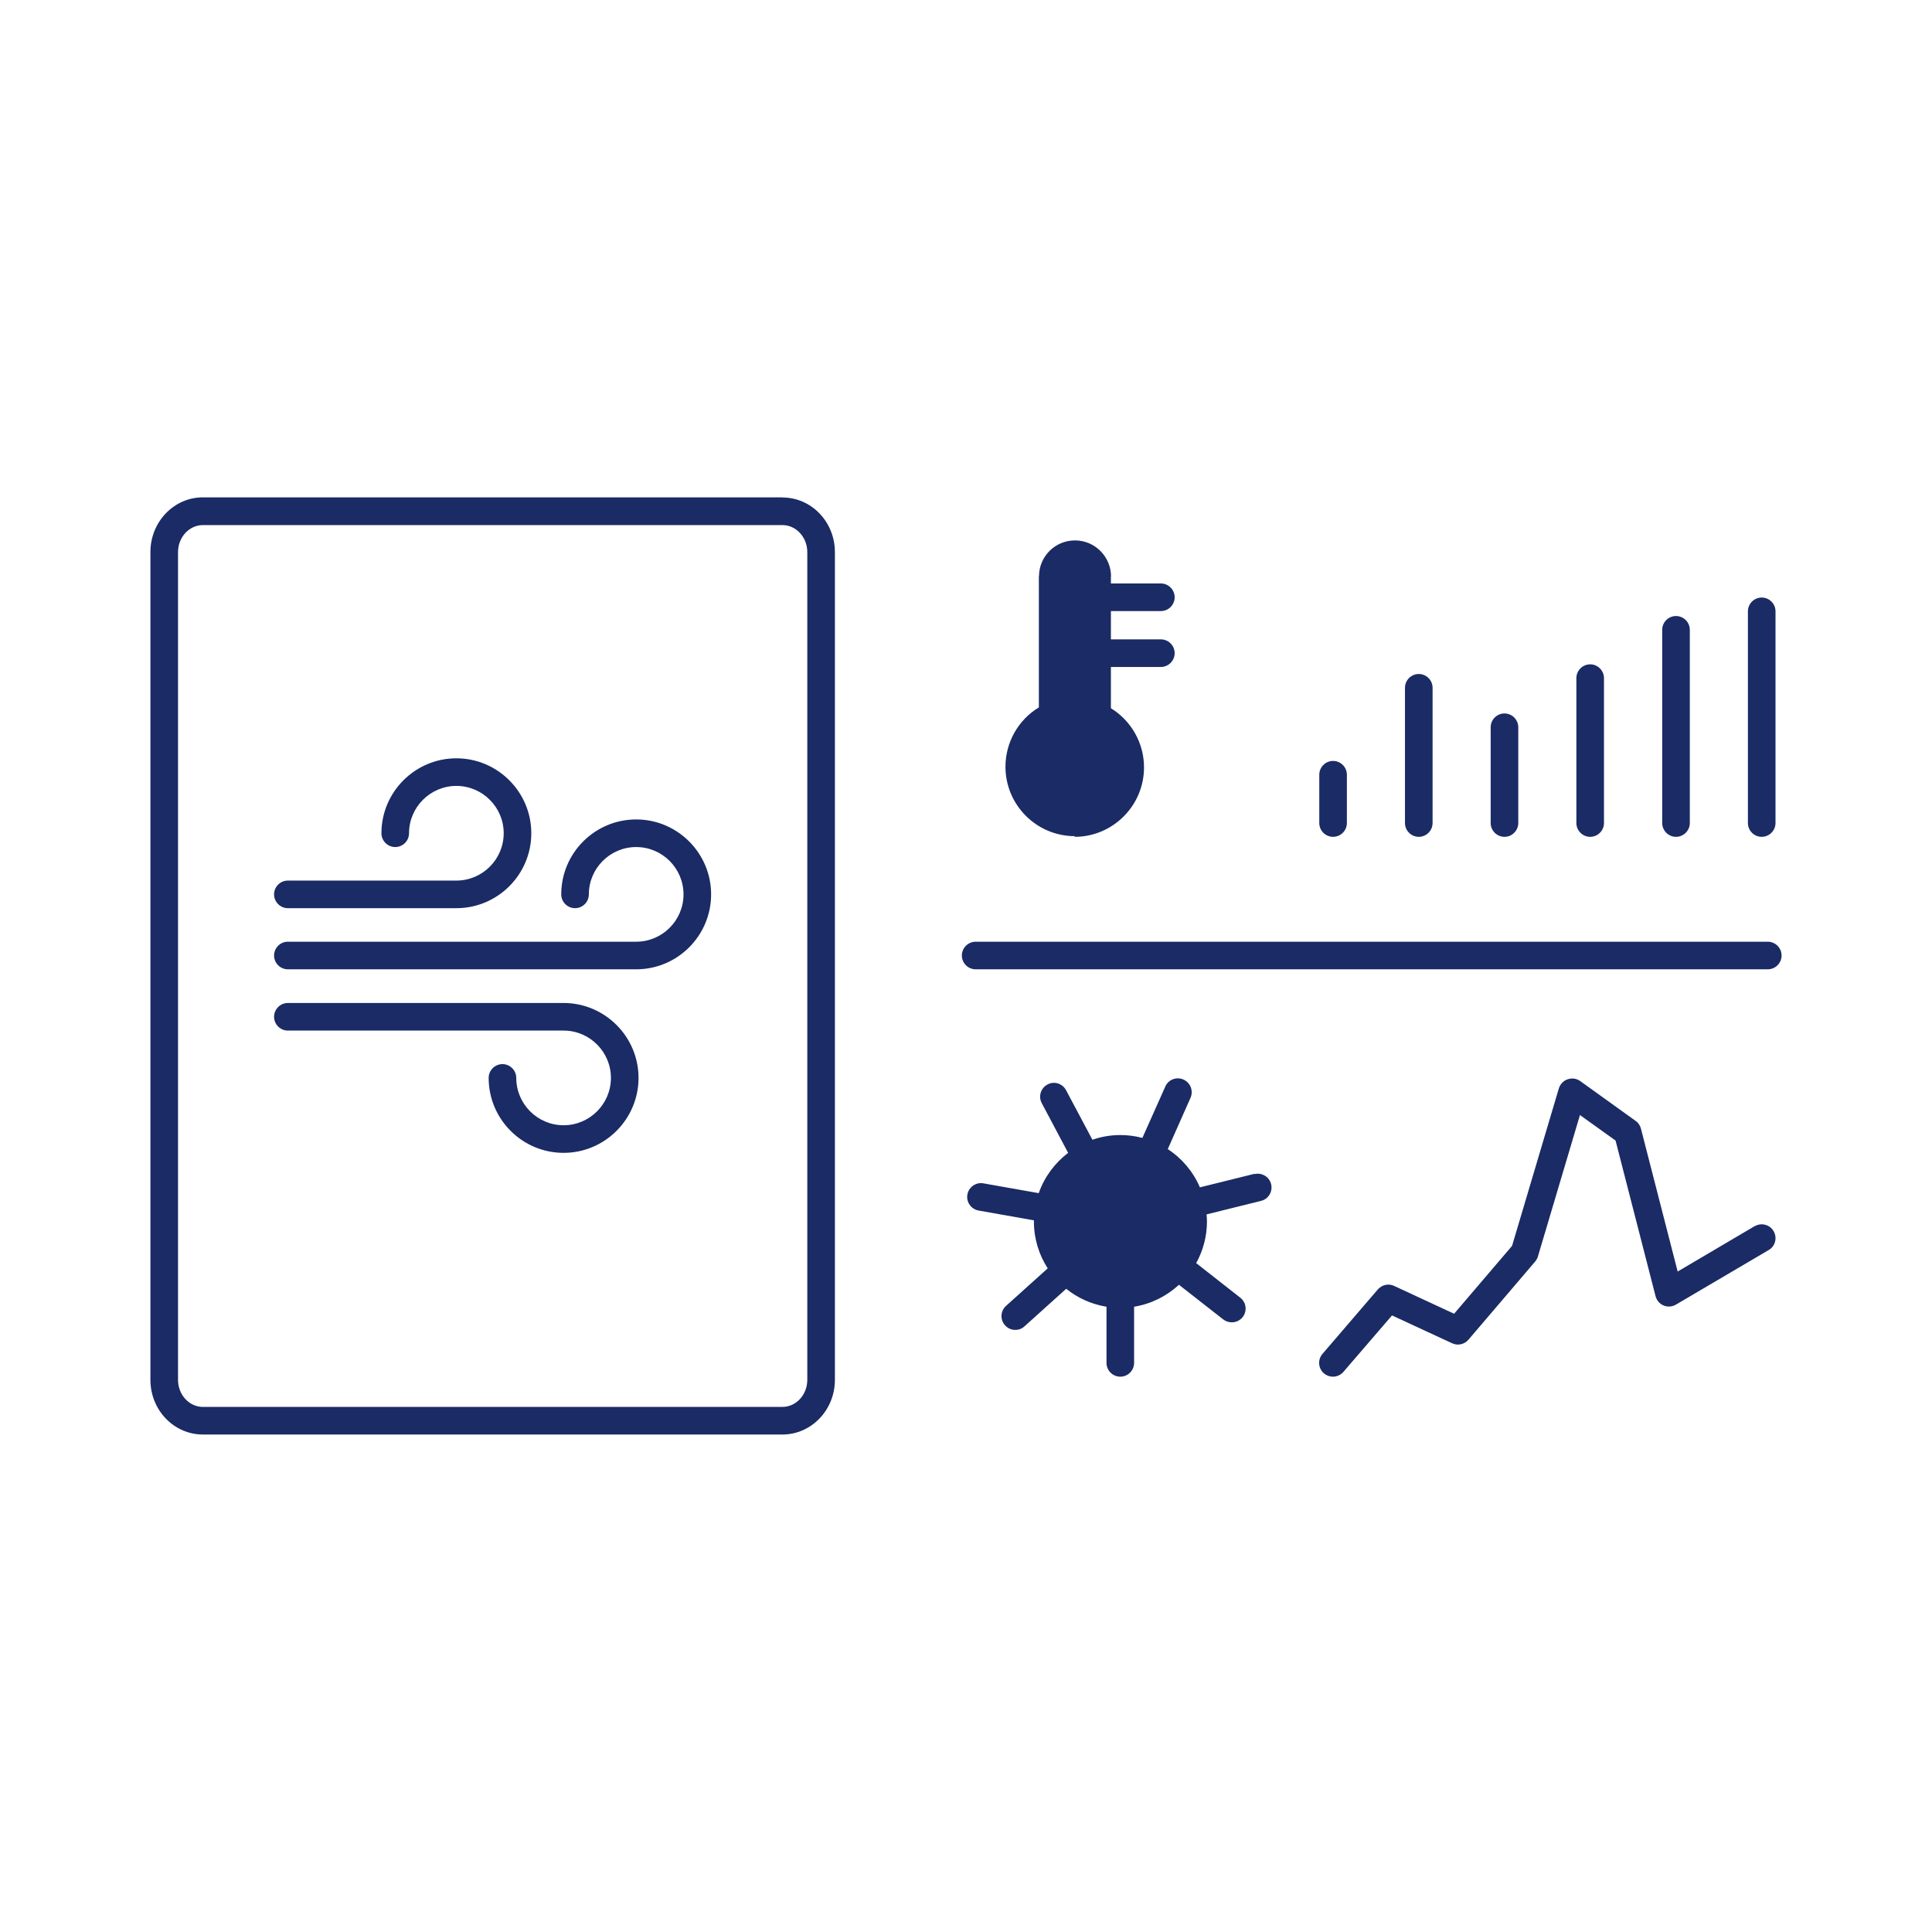 <?xml version="1.0" encoding="UTF-8"?>
<svg xmlns="http://www.w3.org/2000/svg" id="Ebene_1" viewBox="0 0 140 140">
  <defs>
    <style>.cls-1{fill:#1a2b65;}</style>
  </defs>
  <path class="cls-1" d="M127.15,88.85l-5.58,3.29-2.66-10.35c-.06-.23-.19-.43-.38-.56l-4.02-2.89c-.26-.19-.6-.24-.91-.13-.31,.1-.54,.35-.64,.66l-3.39,11.41-4.2,4.92-4.35-2.02c-.4-.19-.88-.08-1.18,.26l-4.01,4.67c-.36,.42-.31,1.05,.11,1.41,.19,.16,.42,.24,.65,.24,.28,0,.56-.12,.76-.35l3.52-4.09,4.36,2.02c.4,.19,.89,.08,1.18-.26l4.83-5.66c.09-.11,.16-.23,.2-.36l3.05-10.26,2.58,1.85,2.9,11.28c.08,.3,.29,.55,.58,.67,.29,.12,.62,.1,.89-.06l6.73-3.96c.48-.28,.63-.89,.35-1.37-.28-.48-.9-.63-1.37-.35Z"></path>
  <path class="cls-1" d="M90.9,85.06l-3.95,.98c-.49-1.14-1.3-2.1-2.33-2.77l1.65-3.72c.22-.5,0-1.09-.51-1.32-.5-.23-1.1,0-1.32,.51l-1.66,3.72c-.51-.14-1.04-.21-1.6-.21-.71,0-1.38,.12-2.02,.34l-1.91-3.59c-.26-.49-.87-.68-1.35-.41-.49,.26-.67,.87-.41,1.35l1.91,3.6c-.97,.74-1.72,1.75-2.13,2.92l-4.01-.71c-.54-.1-1.06,.27-1.16,.81-.1,.54,.27,1.06,.81,1.16l4.01,.71s0,.06,0,.09c0,1.25,.37,2.41,1,3.39l-3.02,2.72c-.41,.37-.44,1-.07,1.41,.2,.22,.47,.33,.74,.33,.24,0,.48-.08,.67-.26l3.02-2.72c.83,.67,1.83,1.12,2.92,1.3v4.07c0,.55,.45,1,1,1s1-.45,1-1v-4.07c1.24-.2,2.36-.77,3.25-1.59l3.21,2.51c.18,.14,.4,.21,.62,.21,.3,0,.59-.13,.79-.38,.34-.44,.26-1.06-.17-1.4l-3.2-2.51c.49-.89,.78-1.92,.78-3.01,0-.18-.01-.35-.03-.52l3.95-.98c.54-.13,.86-.68,.73-1.21-.13-.54-.68-.86-1.21-.73Z"></path>
  <path class="cls-1" d="M115.23,60.64c.55,0,1-.45,1-1v-10.5c0-.55-.45-1-1-1s-1,.45-1,1v10.5c0,.55,.45,1,1,1Z"></path>
  <path class="cls-1" d="M121.45,60.64c.55,0,1-.45,1-1v-14c0-.55-.45-1-1-1s-1,.45-1,1v14c0,.55,.45,1,1,1Z"></path>
  <path class="cls-1" d="M127.66,60.64c.55,0,1-.45,1-1v-15.34c0-.55-.45-1-1-1s-1,.45-1,1v15.34c0,.55,.45,1,1,1Z"></path>
  <path class="cls-1" d="M96.6,60.64c.55,0,1-.45,1-1v-3.5c0-.55-.45-1-1-1s-1,.45-1,1v3.5c0,.55,.45,1,1,1Z"></path>
  <path class="cls-1" d="M102.81,60.64c.55,0,1-.45,1-1v-9.8c0-.55-.45-1-1-1s-1,.45-1,1v9.8c0,.55,.45,1,1,1Z"></path>
  <path class="cls-1" d="M109.02,60.64c.55,0,1-.45,1-1v-6.94c0-.55-.45-1-1-1s-1,.45-1,1v6.94c0,.55,.45,1,1,1Z"></path>
  <path class="cls-1" d="M56.7,36.04H14.7c-2.1,0-3.8,1.78-3.8,3.96v59.99c0,2.19,1.7,3.96,3.8,3.96H56.7c2.1,0,3.8-1.78,3.8-3.96V40.01c0-2.19-1.7-3.96-3.8-3.96Zm1.8,63.95c0,1.08-.81,1.96-1.8,1.96H14.7c-.99,0-1.8-.88-1.8-1.96V40.01c0-1.08,.81-1.96,1.8-1.96H56.7c.99,0,1.8,.88,1.8,1.96v59.99Z"></path>
  <path class="cls-1" d="M77.87,60.64c2.77,0,5.03-2.26,5.03-5.03,0-1.76-.92-3.38-2.4-4.29v-2.99s.03,0,.05,0h3.57c.55,0,1-.45,1-1s-.45-1-1-1h-3.57s-.03,0-.05,0v-2.05s.03,0,.05,0h3.57c.55,0,1-.45,1-1s-.45-1-1-1h-3.57s-.03,0-.05,0v-.48s0-.01,0-.02h.01c0-1.44-1.17-2.62-2.61-2.62s-2.59,1.15-2.61,2.57c0,.02-.01,.04-.01,.07v9.46c-1.49,.9-2.42,2.53-2.42,4.3,0,2.77,2.25,5.03,5.03,5.03Z"></path>
  <path class="cls-1" d="M20.86,65.81h12.21c3,0,5.43-2.44,5.43-5.43s-2.44-5.43-5.43-5.43-5.43,2.44-5.43,5.43c0,.55,.45,1,1,1s1-.45,1-1c0-1.89,1.54-3.43,3.43-3.43s3.43,1.54,3.43,3.43-1.54,3.43-3.43,3.43h-12.21c-.55,0-1,.45-1,1s.45,1,1,1Z"></path>
  <path class="cls-1" d="M46.1,59.38c-3,0-5.43,2.44-5.43,5.43,0,.55,.45,1,1,1s1-.45,1-1c0-1.89,1.54-3.43,3.43-3.43s3.43,1.54,3.43,3.43-1.54,3.43-3.43,3.43H20.86c-.55,0-1,.45-1,1s.45,1,1,1h25.24c3,0,5.43-2.44,5.43-5.43s-2.44-5.43-5.43-5.43Z"></path>
  <path class="cls-1" d="M40.84,72.68H20.86c-.55,0-1,.45-1,1s.45,1,1,1h19.98c1.89,0,3.43,1.54,3.43,3.43s-1.54,3.43-3.43,3.43-3.43-1.54-3.43-3.43c0-.55-.45-1-1-1s-1,.45-1,1c0,3,2.44,5.43,5.43,5.43s5.43-2.44,5.43-5.43-2.44-5.43-5.43-5.43Z"></path>
  <path class="cls-1" d="M128.1,68.24h-57.4c-.55,0-1,.45-1,1s.45,1,1,1h57.4c.55,0,1-.45,1-1s-.45-1-1-1Z"></path>
</svg>
